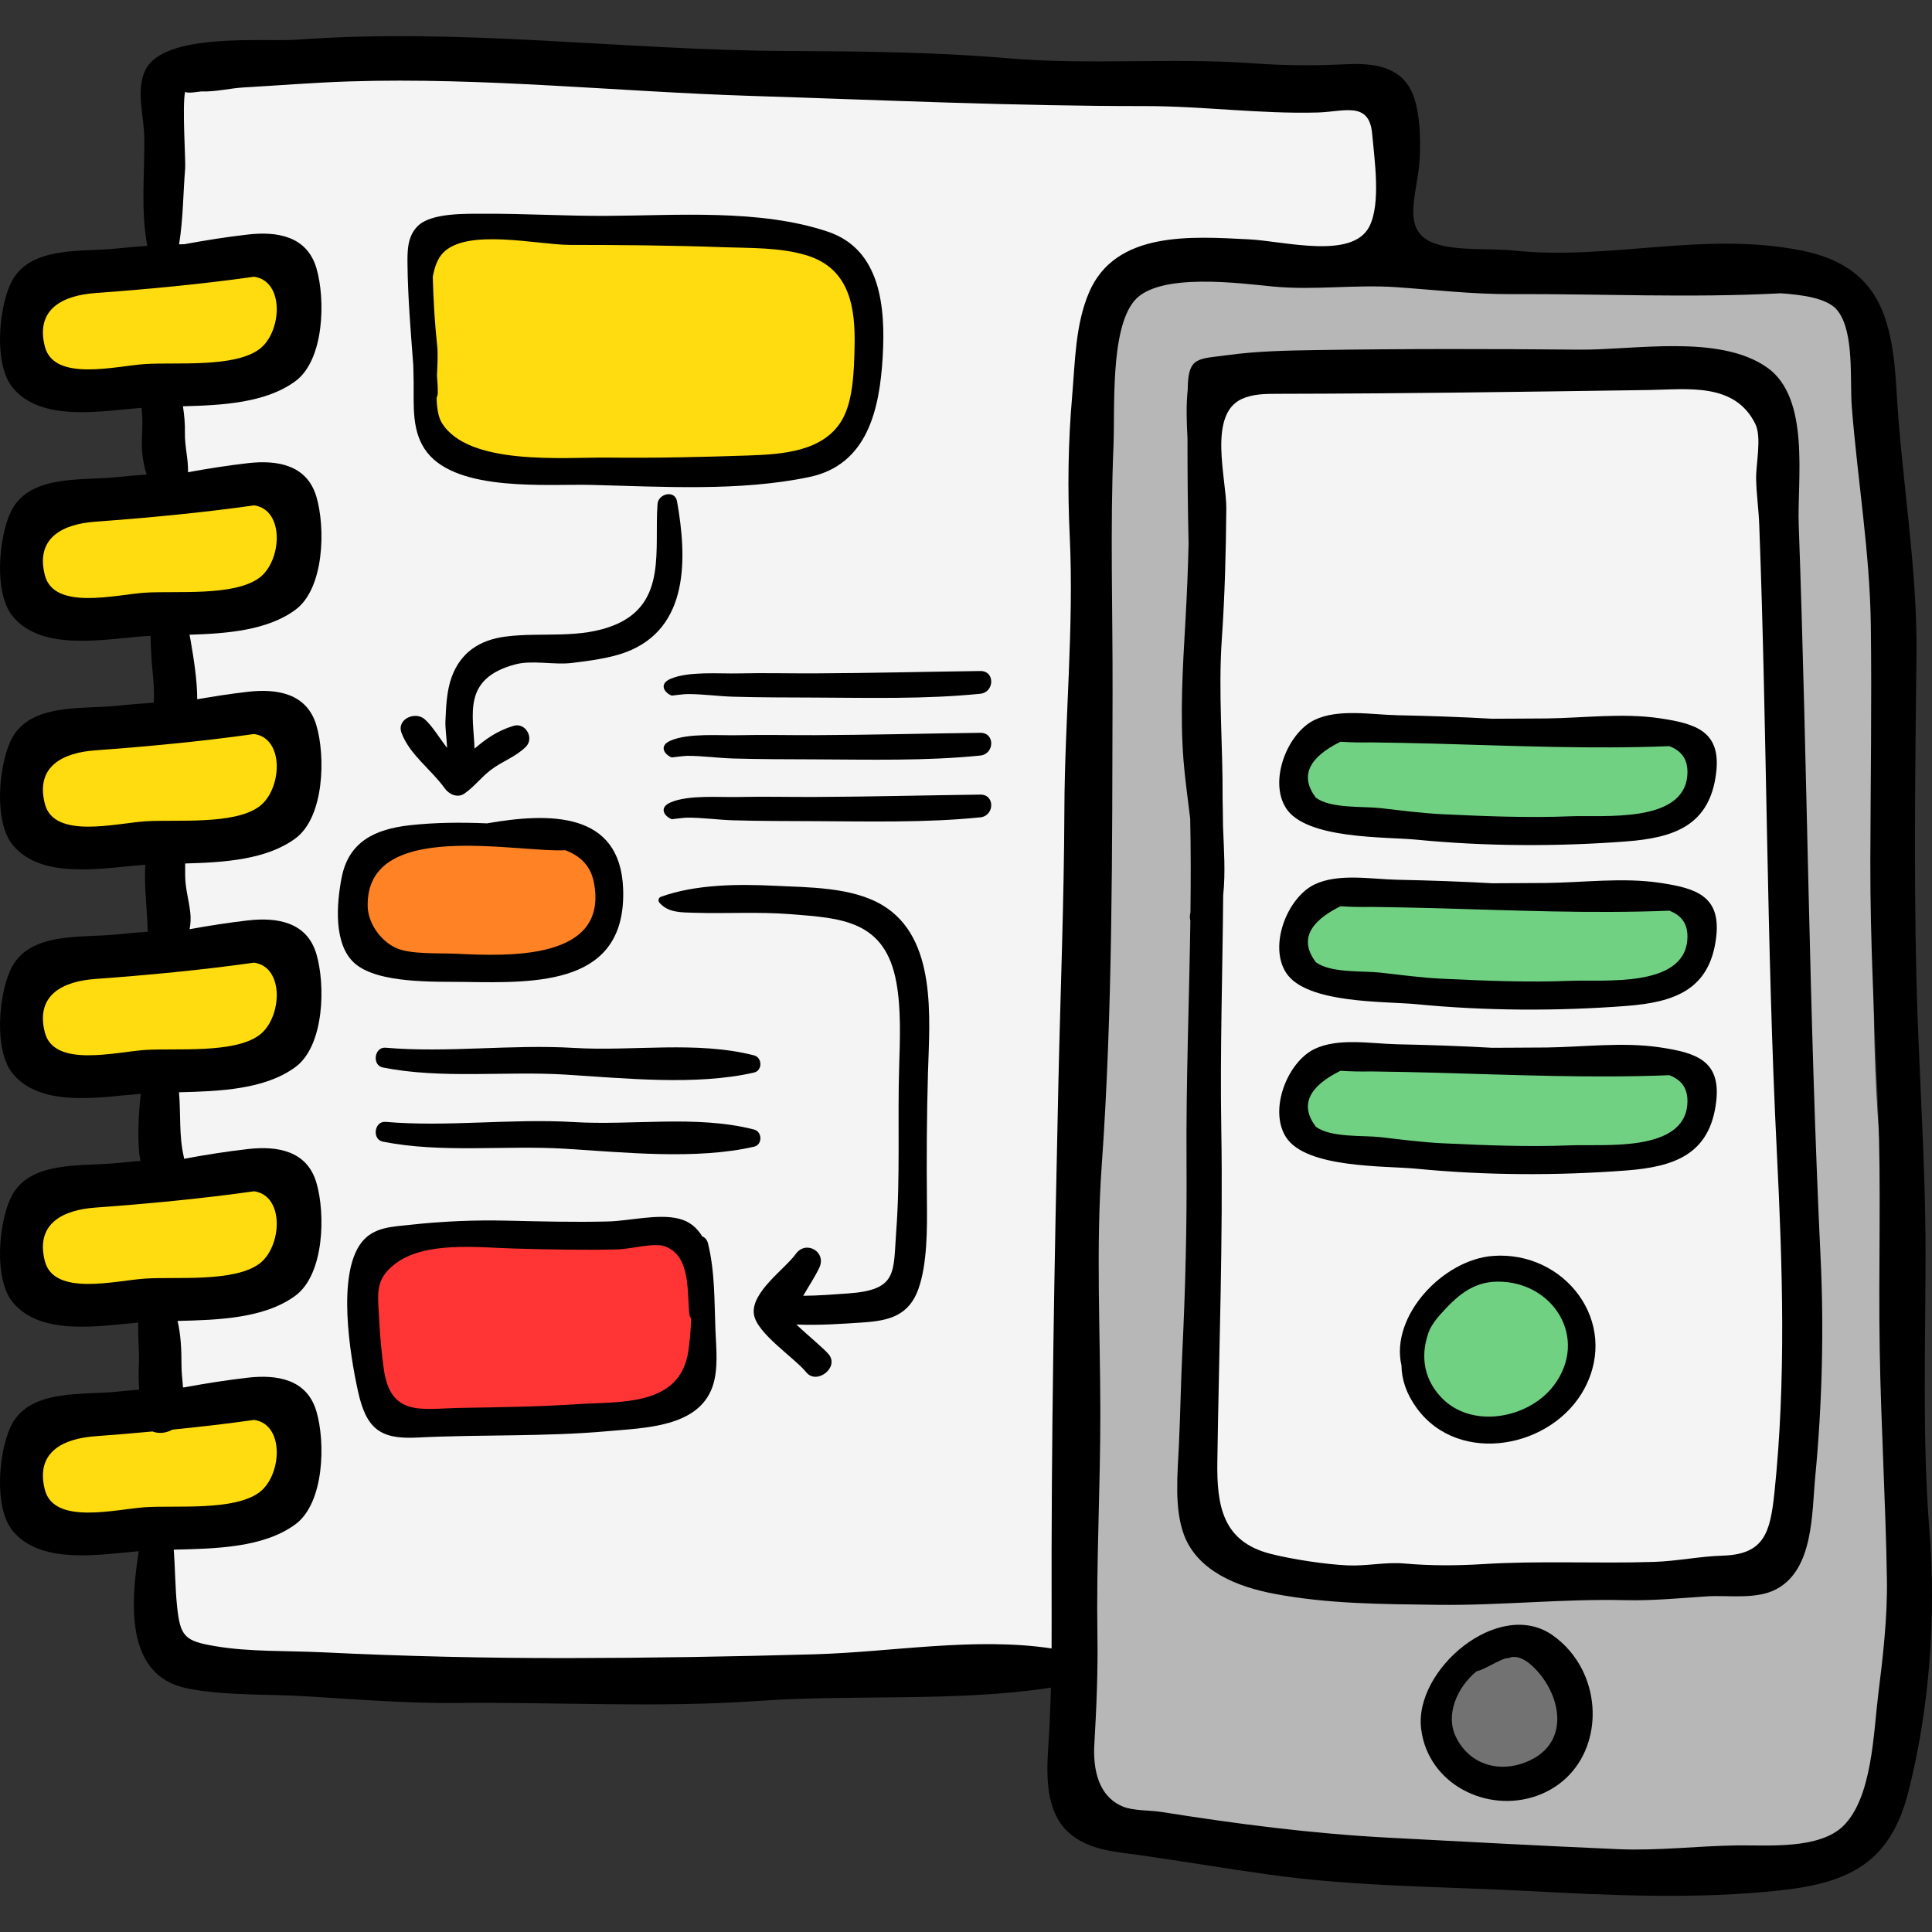 <?xml version="1.0" encoding="iso-8859-1"?>
<!-- Generator: Adobe Illustrator 19.0.0, SVG Export Plug-In . SVG Version: 6.00 Build 0)  -->
<svg version="1.1" id="Capa_1" xmlns="http://www.w3.org/2000/svg" xmlns:xlink="http://www.w3.org/1999/xlink" x="0px" y="0px"
	 viewBox="0 0 512.002 512.002" style="enable-background:new 0 0 512.002 512.002;" xml:space="preserve">
<rect x="0" y="0" width="512.002" height="512.002" fill="#333333" stroke="none"/>
<path style="fill:#F4F4F4;" d="M45.47,23.631c0,64.03-4.493,128.259-1.706,192.23c2.467,56.613-1.365,113.6-1.365,170.238
	c0,11.579-1.298,22.786-1.865,34.232c-0.616,12.423,2.261,15.986,13.517,20.662c11.414,4.741,23.25,5.257,35.572,5.683
	c29.56,1.023,59.137-1.898,88.682,0.035c32.158,2.104,65.036-4.045,97.122-5.492c8.829-0.398,12.366-1.305,13.104-11.146
	c1.13-15.065,0.105-32.026-0.628-47.22c-1.789-37.043-1.379-73.953-1.09-111.13c0.171-22.076,2.975-44.165,3.081-66.313
	c0.134-27.97,0.115-56.037,0.016-83.96c-0.027-7.588-1.571-15.455-0.518-23.055c1.918-13.844,6.668-27.796,21.234-30.698
	c13.65-2.72,28.226,1.286,41.918,0.171c17.755-1.446,17.273-14.33,16.503-29.934c-0.322-6.519,0.068-12.213-5.986-14.301
	c-4.771-1.646-12.113,0.561-17.03,0.641c-8.716,0.141-17.382-0.164-26.15,0.001c-18.508,0.347-37.177-0.644-55.721-0.644
	c-22.263,0-44.94,1.165-67.148-0.448c-39.704-2.884-79.122-6.946-119-6.921C69.58,16.267,51.72,14.485,45.47,23.631z"/>
<path style="fill:#B7B7B7;" d="M500.517,128.028c0,57.412-6.863,114.772-2.591,171.98c0.884,11.841,1.846,23.638,2.636,35.485
	c0.749,11.226,3.934,21.812,4.485,32.891c0.685,13.771,2.078,27.524,2.237,41.317c0.16,13.933-1.443,27.714-2.946,41.539
	c-1.602,14.733-4.053,35.077-21.555,37.86c-13.953,2.218-30.391,2.41-44.448,1.889c-24.366-0.903-48.974,0.53-73.177-0.495
	c-18.671-0.79-37.269-2.504-55.795-4.598c-11.579-1.308-19.633-4.555-22.719-16.873c-2.959-11.812-1.167-25.913-1.062-38.034
	c0.093-10.718,0.642-21.573,1.092-32.268c0.842-20.023,0.673-40.069,0.442-60.103c-0.2-17.326-2.356-34.544-1.984-51.677
	c0.853-39.366,4.801-78.67,3.487-118.073c-0.527-15.791-1.763-31.612-1.143-47.447c0.464-11.849-3.349-29.84,4.207-40.219
	c7.6-10.439,17.311-11.679,28.893-10.627c15.597,1.416,31.769,0.342,47.43,0.342c17.101,0,34.202,0.552,51.303,0.222
	c14.57-0.281,26.704-3.03,41.363-1.45c7.528,0.811,18.703,0.006,25.488,3.461C501.788,81.107,499.7,119.845,500.517,128.028z"/>
<path style="fill:#F4F4F4;" d="M320.586,109.605c0,48.529-3.75,97.181-2.792,145.589c0.676,34.176,3.488,67.849,2.127,102.069
	c-0.551,13.844-1.291,27.671-2.993,41.324c-1.289,10.34,5.85,15.858,15.173,18.798c18.483,5.83,38.231,1.764,57.127,1.725
	c14.794-0.03,29.427,0.541,44.189-0.023c12.894-0.492,29.444,3.209,38.098-9.652c6.546-9.727,3.243-28.205,4.269-39.737
	c2.589-29.107,2.56-58.016,1.09-87.238c-1.28-25.436-3.686-50.84-6.002-76.154c-2.575-28.146,4.096-57.064-0.162-85.021
	c-0.766-5.03-1.561-17.487-5.863-21.156c-2.494-2.128-6.848-1.281-10.028-1.555c-18.91-1.626-36.527,0.194-55.292,1.066
	c-12.522,0.582-24.833,1.204-37.33,2.456c-10.428,1.045-20.843,0.661-31.302,0.753C326.053,102.892,321.148,102.266,320.586,109.605
	z"/>
<path style="fill:#727272;" d="M383.224,447.973c0.534,8.474-3.418,17.087,5.197,22.19c6.793,4.024,16.765,4.054,23.529,0.361
	c14.22-7.763,8.049-32.428-6.844-36.39C393.41,431.022,386.249,438.076,383.224,447.973z"/>
<g>
	<path style="fill:#71D182;" d="M386.909,338.663c-8.237,1.643-13.664,18.396-12.894,25.929c0.881,8.612,9.765,11.658,17.501,13.321
		c19.101,4.107,34.978-16.531,23.01-33.125C408.545,336.495,395.447,335.27,386.909,338.663z"/>
	<path style="fill:#71D182;" d="M353.748,279.71c-13.891,8.046-13.165,20.607,3.207,24.715c17.007,4.267,35.524,4.13,53.151,4.148
		c11.209,0.012,34.564,0.701,39.593-11.531c7.87-19.145-15.707-16.717-27.261-16.717c-12.079,0-23.952-0.614-35.991-0.614
		C377.564,279.71,362.797,277.29,353.748,279.71z"/>
	<path style="fill:#71D182;" d="M353.748,236.109c-13.891,8.046-13.165,20.607,3.207,24.715c17.007,4.267,35.524,4.13,53.151,4.148
		c11.209,0.012,34.564,0.701,39.593-11.531c7.87-19.145-15.707-16.717-27.261-16.717c-12.079,0-23.952-0.614-35.991-0.614
		C377.564,236.109,362.797,233.689,353.748,236.109z"/>
	<path style="fill:#71D182;" d="M353.748,193.122c-13.891,8.046-13.165,20.607,3.207,24.715c17.007,4.267,35.524,4.13,53.151,4.148
		c11.209,0.012,34.564,0.701,39.593-11.531c7.87-19.145-15.707-16.717-27.261-16.717c-12.079,0-23.952-0.614-35.991-0.614
		C377.564,193.122,362.797,190.702,353.748,193.122z"/>
</g>
<path style="fill:#FFDC0F;" d="M113.021,65.39c-4.684,11.104-0.649,25.965,0.562,37.495c0.729,6.943-0.089,12.906,6.801,16.239
	c10.508,5.082,26.683,4.037,38.012,4.62c11.834,0.609,23.976,1.168,35.749,0c7.079-0.702,19.13-0.77,25.422-4.615
	c8.137-4.972,10.726-16.272,10.747-25.2c0.016-6.701,0.232-17.639-2.92-23.64c-3.906-7.436-17.189-7.937-24.869-8.734
	c-19.577-2.031-39.416-2.469-59.108-3.54C137.386,57.687,105.422,54.739,113.021,65.39z"/>
<path style="fill:#FF8225;" d="M96.031,226.693c-4.853,10.62-3.306,25.223,9.238,27.961c12.391,2.704,24.642,3.943,37.225,2.141
	c10.353-1.483,19.636-4.421,19.05-16.515c-0.195-4.032-0.364-10.824-2.702-14.37c-3.32-5.034-13.745-5.384-19.28-6.186
	c-7.656-1.109-15.74-0.406-23.383,0.307C108.37,220.759,100.396,221.237,96.031,226.693z"/>
<path style="fill:#FF3535;" d="M98.897,331.908c-2.437,11.131-2.348,31.099,5.481,40.328c5.801,6.839,16.017,4.365,23.982,4.264
	c10.985-0.139,21.75-1.261,32.715-2.138c6.707-0.536,20.807,0.807,25.235-5.316c4.855-6.713,0.487-20.648-0.732-28.076
	c-2.017-12.285-4.891-16.196-18.392-16.844c-14.323-0.687-28.469,1.679-42.776,1.642
	C118.501,325.753,100.098,324.478,98.897,331.908z"/>
<g>
	<path style="fill:#FFDC0F;" d="M68.601,309.391c-6.375-0.672-14.931,0.463-21.475,1.199c-9.904,1.114-21.758,1.688-31.17,5.202
		c-8.041,3.002-11.649,11.227-10.214,19.621c1.717,10.042,12.809,10.528,21.062,9.784c11.103-1.001,22.277-1.593,33.361-2.749
		c5.514-0.575,13.833-1.046,18.29-4.862C87.817,329.57,79.725,301.353,68.601,309.391z"/>
	<path style="fill:#FFDC0F;" d="M68.601,370.801c-6.375-0.672-14.931,0.463-21.475,1.199c-9.904,1.114-21.758,1.688-31.17,5.202
		c-8.041,3.002-11.649,11.227-10.214,19.621c1.717,10.042,12.809,10.528,21.062,9.784c11.103-1.001,22.277-1.594,33.361-2.749
		c5.514-0.575,13.833-1.046,18.29-4.863C87.817,390.98,79.725,362.763,68.601,370.801z"/>
	<path style="fill:#FFDC0F;" d="M68.601,248.8c-6.375-0.672-14.931,0.463-21.475,1.199c-9.904,1.114-21.758,1.688-31.17,5.202
		c-8.041,3.002-11.649,11.227-10.214,19.621c1.717,10.042,12.809,10.528,21.062,9.784c11.103-1.001,22.277-1.594,33.361-2.749
		c5.514-0.575,13.833-1.046,18.29-4.862C87.817,268.979,79.725,240.762,68.601,248.8z"/>
	<path style="fill:#FFDC0F;" d="M68.601,188.209c-6.375-0.672-14.931,0.463-21.475,1.199c-9.904,1.114-21.758,1.688-31.17,5.202
		c-8.041,3.002-11.649,11.227-10.214,19.621c1.717,10.042,12.809,10.528,21.062,9.784c11.103-1.001,22.277-1.593,33.361-2.749
		c5.514-0.575,13.833-1.046,18.29-4.862C87.817,208.388,79.725,180.171,68.601,188.209z"/>
	<path style="fill:#FFDC0F;" d="M68.601,127.618c-6.375-0.672-14.931,0.463-21.475,1.199c-9.904,1.114-21.758,1.688-31.17,5.202
		c-8.041,3.002-11.649,11.227-10.214,19.621c1.717,10.042,12.809,10.528,21.062,9.784c11.103-1.001,22.277-1.594,33.361-2.749
		c5.514-0.575,13.833-1.046,18.29-4.862C87.817,147.797,79.725,119.58,68.601,127.618z"/>
	<path style="fill:#FFDC0F;" d="M68.601,67.027c-6.375-0.672-14.931,0.463-21.475,1.199c-9.904,1.114-21.758,1.688-31.17,5.202
		C7.914,76.43,4.306,84.656,5.742,93.05c1.717,10.042,12.809,10.528,21.062,9.784c11.103-1.001,22.277-1.594,33.361-2.749
		c5.514-0.575,13.833-1.046,18.29-4.862C87.817,87.206,79.725,58.989,68.601,67.027z"/>
</g>
<path d="M511.311,405.433c-1.932-24.244-1.009-49.295-1.022-73.63c-0.013-24.501-1.863-48.77-2.434-73.222
	c-0.661-28.294-0.283-56.743,0.032-85.043c0.259-23.268-3.95-46.51-5.267-69.71c-1.089-19.197-4.283-33.201-25.084-37.411
	c-25.897-5.241-50.939,2.663-76.432-0.022c-6.258-0.659-15.287,0.192-21.041-1.931c-9.122-3.366-4.322-13.163-3.825-22.427
	c0.28-5.22,0.135-13.995-2.635-18.748c-3.609-6.191-10.928-6.567-17.245-6.253c-8.214,0.408-15.865,0.348-24.075-0.246
	c-21.676-1.568-43.613,0.513-65.216-1.35c-19.318-1.666-39.042-1.842-58.436-1.927c-43.362-0.191-86.517-6.184-129.88-2.999
	c-8.593,0.631-35.545-2.1-40.306,8.198c-2.464,5.33-0.277,12.178-0.21,17.615c0.123,9.879-0.98,19.147,0.795,28.825
	c-2.684,0.189-5.409,0.426-8.218,0.72c-9.277,0.969-23.374-0.849-28.057,9.411c-3.121,6.839-4.422,21.362,0.641,27.488
	c7.622,9.224,23.678,6.109,34.123,5.306c0.079,0.94,0.158,1.896,0.195,2.92c0.12,3.33-0.392,6.514,0.068,9.853
	c0.206,1.493,0.528,3.252,1.074,4.907c-2.628,0.188-5.295,0.419-8.044,0.706c-9.277,0.969-23.374-0.849-28.057,9.411
	c-3.121,6.839-4.422,21.362,0.641,27.488c7.862,9.515,24.719,5.893,35.112,5.23c0.455-0.029,0.93-0.049,1.398-0.073
	c-0.007,1.311,0.096,2.667,0.139,4.002c0.145,4.508,0.978,8.947,0.723,13.449c-0.005,0.088,0.013,0.162,0.011,0.248
	c-3.245,0.201-6.546,0.479-9.967,0.836c-9.277,0.969-23.374-0.849-28.057,9.411c-3.121,6.839-4.422,21.361,0.641,27.488
	c7.862,9.515,24.719,5.893,35.115,5.23c-0.341,5.549,0.418,11.045,0.598,16.711c0.011,0.342,0.058,0.682,0.127,1.016
	c-2.75,0.191-5.544,0.434-8.425,0.735c-9.277,0.969-23.374-0.849-28.057,9.411c-3.121,6.839-4.422,21.362,0.641,27.488
	c7.569,9.16,23.457,6.151,33.906,5.322c-0.491,4.399-0.753,8.995-0.578,13.354c0.062,1.537,0.194,3.033,0.522,4.432
	c-2.111,0.166-4.243,0.354-6.435,0.583c-9.277,0.969-23.374-0.849-28.057,9.411c-3.121,6.839-4.422,21.362,0.641,27.488
	c7.412,8.971,22.814,6.266,33.263,5.372c-0.189,3.708,0.322,7.626,0.141,11.2c-0.116,2.293-0.066,4.439,0.079,6.565
	c-1.992,0.161-4.003,0.339-6.067,0.555c-9.277,0.969-23.374-0.849-28.057,9.411c-3.121,6.839-4.422,21.362,0.641,27.488
	c7.441,9.006,22.931,6.246,33.382,5.363c-2.157,13.732-3.64,32.91,12.65,36.307c9.739,2.031,21.481,1.521,31.459,2.129
	c13.338,0.812,26.915,1.919,40.293,1.78c26.421-0.274,53.217,1.335,79.538-0.53c25.607-1.815,52.412,0.341,77.789-3.529
	c-0.13,4.953-0.329,9.909-0.656,14.93c-0.513,7.86-0.98,17.682,5.321,23.425c5.205,4.744,12.285,5.097,18.912,6.039
	c11.541,1.641,23.038,3.587,34.593,5.197c22.644,3.155,45.632,3.109,68.438,4.312c22.223,1.172,44.847,2.242,67-0.216
	c18.15-2.013,28.907-7.454,33.641-26.119C511.396,452.569,513.124,428.186,511.311,405.433z M38.507,96.473
	c-7.8,0.504-24.206,4.823-26.624-4.645c-2.596-10.167,5.164-13.564,13.328-14.161c13.908-1.016,28.29-2.367,42.122-4.329
	c8.201,1.16,7.36,14.798,1.368,19.214C61.992,97.497,46.645,95.947,38.507,96.473z M38.507,157.064
	c-7.8,0.504-24.206,4.823-26.624-4.645c-2.596-10.167,5.164-13.564,13.328-14.161c13.908-1.016,28.29-2.367,42.122-4.329
	c8.201,1.161,7.36,14.798,1.368,19.214C61.992,158.088,46.645,156.538,38.507,157.064z M38.507,217.655
	c-7.8,0.504-24.206,4.823-26.624-4.645c-2.596-10.167,5.164-13.563,13.328-14.16c13.908-1.016,28.29-2.367,42.122-4.329
	c8.201,1.16,7.36,14.798,1.368,19.214C61.992,218.679,46.645,217.129,38.507,217.655z M11.883,273.601
	c-2.596-10.167,5.164-13.564,13.328-14.16c13.908-1.016,28.29-2.367,42.122-4.329c8.201,1.16,7.36,14.798,1.368,19.214
	c-6.709,4.945-22.056,3.395-30.194,3.921C30.707,278.75,14.301,283.069,11.883,273.601z M11.883,334.192
	c-2.596-10.167,5.164-13.564,13.328-14.161c13.908-1.016,28.29-2.367,42.122-4.329c8.201,1.16,7.36,14.798,1.368,19.214
	c-6.709,4.945-22.056,3.395-30.194,3.921C30.707,339.341,14.301,343.66,11.883,334.192z M38.507,399.428
	c-7.8,0.504-24.206,4.823-26.624-4.645c-2.596-10.167,5.164-13.564,13.328-14.16c5.02-0.367,10.106-0.798,15.201-1.264
	c1.624,0.655,3.664,0.434,5.282-0.49c7.266-0.723,14.525-1.566,21.639-2.575c8.201,1.16,7.36,14.798,1.368,19.214
	C61.992,400.452,46.645,398.902,38.507,399.428z M284.124,105.055c-1.078,12.438-1.222,24.657-0.63,37.124
	c1.139,23.995-1.332,48.418-1.421,72.464c-0.089,24.27-1.06,48.481-1.596,72.722c-1.044,47.142-1.941,94.565-1.784,141.722
	c0.008,2.607,0.004,5.192-0.013,7.769c-20.491-3.08-42.262,0.967-62.902,1.553c-21.772,0.619-43.494,0.971-65.321,1.001
	c-21.832,0.03-43.29-0.478-65.073-1.534c-9.054-0.439-19.317-0.085-28.274-1.61c-8.11-1.381-9.348-2.435-10.19-10.613
	c-0.514-5.002-0.493-9.999-0.872-14.977c11.006-0.26,23.796-0.487,32.233-6.715c7.697-5.682,7.986-21.803,5.557-29.986
	c-2.51-8.458-10.37-9.761-18.13-8.879c-5.707,0.65-11.29,1.543-16.835,2.563c-0.122,0.002-0.246,0.008-0.368,0.011
	c-0.183-2.09-0.416-4.155-0.414-5.966c0.004-3.956-0.153-7.846-1.031-11.643c10.771-0.255,23.041-0.652,31.221-6.691
	c7.697-5.682,7.986-21.803,5.557-29.986c-2.51-8.457-10.37-9.761-18.13-8.878c-5.707,0.649-11.29,1.543-16.835,2.563
	c-0.03,0-0.061,0.002-0.091,0.003c-0.028-0.19-0.044-0.377-0.09-0.572c-1.293-5.53-0.756-11.354-1.259-17.038
	c10.681-0.257,22.762-0.713,30.849-6.682c7.697-5.682,7.986-21.803,5.557-29.986c-2.51-8.457-10.37-9.761-18.13-8.878
	c-5.239,0.596-10.368,1.413-15.465,2.33c0.29-1.428,0.338-2.957,0.188-4.343c-0.363-3.35-1.322-6.357-1.362-9.778
	c-0.013-1.118-0.005-2.21-0.006-3.296c10.262-0.276,21.542-0.972,29.219-6.639c7.697-5.682,7.986-21.803,5.557-29.986
	c-2.51-8.458-10.37-9.761-18.13-8.879c-4.551,0.518-9.012,1.219-13.448,1.987c-0.008-5.22-0.907-10.627-1.776-15.753
	c-0.065-0.385-0.154-0.848-0.269-1.354c9.947-0.302,20.676-1.151,28.066-6.606c7.697-5.682,7.986-21.803,5.557-29.986
	c-2.51-8.457-10.37-9.761-18.13-8.878c-5.382,0.612-10.651,1.453-15.886,2.401c0.107-3.453-0.891-6.824-0.822-10.386
	c0.048-2.465-0.161-4.781-0.525-7.086c10.416-0.266,21.983-0.882,29.805-6.656c7.697-5.682,7.986-21.803,5.557-29.986
	c-2.51-8.457-10.37-9.761-18.13-8.878c-5.707,0.649-11.29,1.543-16.835,2.563c-0.471,0.007-0.948,0.03-1.42,0.041
	c1.088-6.665,1.058-13.371,1.613-20.148c0.164-2.01-0.828-16.569-0.013-20.31c0.51,0.618,3.871-0.094,4.537-0.068
	c3.529,0.134,7.384-0.851,10.954-1.054c9.343-0.53,18.71-1.304,28.068-1.6c35.594-1.127,71.107,2.729,106.661,3.849
	c34.712,1.094,69.361,2.71,104.075,2.69c15.332-0.009,30.588,2.128,45.897,1.7c6.901-0.193,13.621-3.112,14.39,5.651
	c0.583,6.651,2.391,18.558-0.784,24.635c-4.571,8.747-22.525,3.794-31.906,3.326c-15.194-0.758-35.371-2.304-42.362,14.121
	C284.951,86.073,284.913,95.958,284.124,105.055z M497.721,449.344c-1.219,9.807-1.545,26.918-9.17,34.489
	c-6.386,6.341-20.05,5.12-28.115,5.219c-10.542,0.131-20.96,1.452-31.501,0.999c-20.379-0.875-40.739-1.974-61.103-3.053
	c-20.314-1.076-39.972-3.62-60.072-6.817c-3.024-0.481-7.414-0.267-10.192-1.424c-6.566-2.734-7.94-9.951-7.552-16.585
	c0.569-9.746,0.963-19.102,0.81-28.918c-0.306-19.603,0.79-39.195,0.775-58.821c-0.016-21.724-1.181-43.768,0.361-65.432
	c2.94-41.324,2.764-83.635,2.879-125.087c0.061-21.847-0.663-43.938,0.245-65.74c0.412-9.891-0.909-30.635,5.451-38.377
	c6.397-7.785,28.289-4.667,37.011-3.85c10.806,1.012,21.606-0.584,32.395,0.154c10.16,0.696,20.284,1.891,30.507,1.845
	c23.81-0.106,47.206,1.027,71.002-0.195c0.1-0.005,0.185-0.03,0.281-0.041c5.867,0.412,12.683,1.249,15.293,4.664
	c4.453,5.826,3.151,18.214,3.73,25.552c1.503,19.059,4.781,38.501,5.03,57.609c0.273,20.888-0.069,41.823-0.126,62.716
	c-0.059,21.718,1.15,43.119,2.037,64.789c0.884,21.591,0.085,43.206,0.452,64.803c0.344,20.258,1.59,40.516,1.904,60.737
	C500.211,428.852,498.986,439.165,497.721,449.344z"/>
<path d="M476.682,139.082c-0.434-12.039,3.138-33.589-8.384-41.693c-12.683-8.92-35.213-4.597-49.687-4.729
	c-23.228-0.214-46.586-0.253-69.941,0.117c-7.729,0.122-15.47,0.269-23.141,1.309c-8.171,1.107-10.702,0.321-10.771,9.194
	c-0.445,4.219-0.285,8.588-0.056,12.901c-0.009,9.288,0.075,18.566,0.29,27.852c-0.162,6.808-0.443,13.612-0.83,20.366
	c-0.708,12.35-1.492,24.765-0.51,37.196c0.372,4.719,1.13,9.999,1.766,15.398c0.177,8.266,0.167,16.533,0.066,24.801
	c-0.019,0.082-0.03,0.169-0.049,0.251c-0.164,0.72-0.129,1.368,0.027,1.95c-0.303,21.304-1.168,42.61-1.018,63.911
	c0.118,16.894-0.302,33.709-1.119,50.535c-0.398,8.201-0.519,16.42-0.903,24.624c-0.339,7.263-1.283,16.645,1.327,23.643
	c3.617,9.698,14.28,13.816,23.691,15.618c14.51,2.777,28.979,2.784,43.6,2.971c16.531,0.211,32.98-1.625,49.5-1.237
	c7.395,0.174,14.367-0.51,21.724-0.999c5.823-0.387,13.111,0.941,18.498-1.92c9.904-5.261,9.382-20.245,10.296-29.78
	c1.817-18.96,2.335-38.869,1.428-57.818C479.382,268.715,479.016,203.908,476.682,139.082z M470.237,395.637
	c-1.107,10.549-2.708,16.295-13.708,16.625c-6.098,0.184-12.141,1.467-18.242,1.662c-15.089,0.481-30.195-0.356-45.213,0.578
	c-7.054,0.438-13.826,0.465-20.863-0.151c-5.117-0.447-9.923,0.721-15.067,0.497c-5.77-0.251-14.861-1.629-20.488-3.077
	c-12.647-3.253-14.215-12.716-14.047-24.397c0.425-29.445,1.537-58.693,1.045-88.228c-0.344-20.661,0.335-41.281,0.507-61.915
	c0.637-6.005,0.187-12.167-0.046-18.231c-0.03-2.39-0.052-4.78-0.11-7.171c0.093-14.197-1.189-28.371-0.201-42.614
	c0.793-11.437,1.081-23.016,1.181-34.496c0.067-7.737-4.96-24.814,4.091-28.982c2.906-1.338,6.22-1.367,9.419-1.372
	c32.914-0.052,65.767-0.527,98.669-1.01c9.988-0.147,22.569-2.066,28.003,8.971c1.775,3.604,0.137,10.649,0.227,14.678
	c0.089,4.043,0.671,8.036,0.823,12.076c2.096,55.471,1.912,110.958,4.672,166.397C472.382,335.442,473.378,365.702,470.237,395.637z
	"/>
<path d="M411.484,433.375c-14.214-10.051-36.864,9.087-34.862,24.855c1.859,14.641,17.456,22.298,30.526,17.722
	c14.336-5.02,18.314-21.468,12.078-33.634C417.461,438.876,414.88,435.777,411.484,433.375z M406.32,466.069
	c-7.524,4.109-16.597,2.367-20.535-5.866c-2.79-5.834,0.38-13.077,5.525-17.291c0.751-0.182,1.508-0.489,2.517-0.989
	c1.968-0.975,3.558-1.89,5.033-2.405c0.179-0.021,0.356-0.064,0.536-0.076c0.47-0.032,0.881-0.149,1.242-0.321
	c1.839-0.162,3.665,0.571,6.042,2.961C413.427,448.868,416.019,460.772,406.32,466.069z"/>
<path d="M439.793,190.345c-9.792-1.441-20.099-0.073-29.955,0.052c-4.795,0.061-9.592,0.027-14.384,0.078
	c-8.387-0.478-16.828-0.757-25.22-0.932c-6.723-0.14-15.574-1.795-21.886,1.258c-7.176,3.471-12.172,16.116-7.549,23.35
	c5.317,8.318,26.306,7.566,34.553,8.371c18.302,1.788,37.294,1.865,55.634,0.466c12.687-0.968,22.161-4.214,23.822-18.227
	C456.102,193.843,449.493,191.773,439.793,190.345z M447.168,205.401c-0.925,12.856-22.223,10.573-30.941,10.924
	c-11.207,0.452-22.604-0.007-33.802-0.541c-5.522-0.264-11.003-0.987-16.491-1.618c-4.719-0.543-13.179,0.189-17.211-2.762
	c-4.251-5.616-2.081-10.561,6.509-14.836c2.719,0.173,5.441,0.231,8.166,0.173c5.727,0.077,11.436,0.185,17.162,0.342
	c20.669,0.569,41.155,1.484,61.824,0.655C445.424,198.9,447.478,201.081,447.168,205.401z"/>
<path d="M439.793,233.946c-9.792-1.441-20.099-0.073-29.955,0.052c-4.795,0.061-9.592,0.027-14.384,0.078
	c-8.387-0.478-16.828-0.757-25.22-0.932c-6.723-0.14-15.574-1.795-21.886,1.258c-7.176,3.47-12.172,16.116-7.549,23.35
	c5.317,8.318,26.306,7.566,34.553,8.371c18.302,1.788,37.294,1.865,55.634,0.466c12.687-0.968,22.161-4.215,23.822-18.227
	C456.102,237.444,449.493,235.374,439.793,233.946z M447.168,249.002c-0.925,12.857-22.223,10.573-30.941,10.924
	c-11.207,0.452-22.604-0.007-33.802-0.541c-5.522-0.264-11.003-0.986-16.491-1.618c-4.719-0.543-13.179,0.189-17.211-2.762
	c-4.251-5.616-2.081-10.561,6.509-14.836c2.719,0.173,5.441,0.23,8.166,0.173c5.727,0.077,11.436,0.185,17.162,0.342
	c20.669,0.569,41.155,1.484,61.824,0.656C445.424,242.501,447.478,244.682,447.168,249.002z"/>
<path d="M439.793,277.547c-9.792-1.441-20.099-0.073-29.955,0.052c-4.795,0.061-9.592,0.027-14.384,0.078
	c-8.387-0.478-16.828-0.757-25.22-0.932c-6.723-0.14-15.574-1.795-21.886,1.258c-7.176,3.47-12.172,16.116-7.549,23.35
	c5.317,8.318,26.306,7.565,34.553,8.371c18.302,1.788,37.294,1.865,55.634,0.466c12.687-0.968,22.161-4.214,23.822-18.227
	C456.102,281.045,449.493,278.975,439.793,277.547z M447.168,292.603c-0.925,12.856-22.223,10.573-30.941,10.924
	c-11.207,0.452-22.604-0.007-33.802-0.541c-5.522-0.263-11.003-0.986-16.491-1.618c-4.719-0.543-13.179,0.189-17.211-2.762
	c-4.251-5.616-2.081-10.561,6.509-14.836c2.719,0.173,5.441,0.231,8.166,0.173c5.727,0.077,11.436,0.185,17.162,0.342
	c20.669,0.569,41.155,1.484,61.824,0.655C445.424,286.102,447.478,288.283,447.168,292.603z"/>
<path d="M395.693,332.829c-13.285,0.974-27.31,15.94-24.287,29.033c0.043,3.678,1.266,7.506,4.068,11.334
	c11.245,15.365,36.048,10.588,44.457-5.269C429.285,350.289,414.601,331.442,395.693,332.829z M411.82,367.106
	c-6.611,8.834-21.817,11.728-29.867,3.229c-5.171-5.46-5.472-12.14-3.02-18.098c0.651-1.212,1.473-2.431,2.6-3.694
	c4.329-4.852,8.543-8.876,15.402-8.898C411.679,339.597,421.114,354.686,411.82,367.106z"/>
<path d="M109.525,96.841c0.033,1.462,0.079,2.919,0.097,4.385c0.076,6.332-0.626,13.263,3.545,18.635
	c8.229,10.597,32.015,8.358,43.704,8.648c18.683,0.464,39.245,1.771,57.635-2.102c15.409-3.245,18.61-17.947,19.42-31.84
	c0.768-13.183-0.531-28.443-14.495-33.156c-18.057-6.094-40.199-4.274-59.01-4.202c-10.719,0.041-21.425-0.618-32.132-0.566
	c-4.69,0.023-13.925-0.305-17.548,3.23c-2.795,2.727-2.79,6.574-2.749,10.21C108.092,79.045,108.864,87.926,109.525,96.841z
	 M117.376,67.05c6.312-6.673,25.182-2.153,33.645-2.148c13.569,0.008,27.056,0.117,40.611,0.609
	c7.252,0.263,15.182,0.01,22.205,2.18c11.626,3.592,12.873,14.276,12.629,24.436c-0.143,5.96-0.33,14.043-3.334,19.185
	c-4.932,8.445-15.971,9.094-24.894,9.401c-12.356,0.425-24.67,0.695-37.037,0.556c-11.704-0.132-37.174,2.284-44.155-9.276
	c-0.925-1.533-1.26-3.916-1.341-6.575c0.183-0.38,0.303-0.817,0.31-1.339c0.016-1.32-0.074-2.876-0.214-4.568
	c0.128-2.964,0.284-5.788,0.067-7.777c-0.671-6.162-1.003-12.23-1.179-18.356C115.149,70.759,115.968,68.539,117.376,67.05z"/>
<path d="M117.875,208.943c1.12,1.57,3.391,2.62,5.201,1.364c2.629-1.825,4.473-4.358,7.043-6.303
	c3.059-2.315,6.474-3.382,9.213-6.064c2.35-2.301-0.039-6.558-3.249-5.581c-4.451,1.355-7.41,3.565-10.327,6.036
	c-0.292-9.033-3.343-18.583,10.84-22.333c4.515-1.194,10.222,0.209,14.974-0.373c4.456-0.545,9.967-1.239,14.215-2.822
	c17.002-6.334,16.264-25.184,13.637-40.011c-0.548-3.089-4.952-2.074-5.165,0.699c-0.908,11.87,2.576,26.123-11.092,31.952
	c-9.318,3.974-19.516,1.939-29.17,3.189c-6.738,0.873-11.818,4.059-14.26,10.633c-1.364,3.672-1.52,7.912-1.693,11.798
	c-0.078,1.748,0.32,4.496,0.452,7.088c-2.022-2.611-3.875-5.742-5.893-7.569c-2.506-2.27-7.59-0.102-6.186,3.601
	C108.635,200.095,114.272,203.891,117.875,208.943z"/>
<path d="M123.007,260.226c19.507,0.308,43.06,0.814,42.131-24.668c-0.752-20.626-19.645-20.223-36.069-17.36
	c-6.893-0.291-13.778-0.243-20.476,0.504c-9.214,1.027-16.228,4.326-18.077,13.972c-1.278,6.664-2.249,17.591,3.5,22.635
	C100.215,260.748,115.487,260.107,123.007,260.226z M149.835,225.318c3.817,1.464,6.658,4.01,7.535,8.441
	c4.135,20.896-22.782,19.646-36.673,18.987c-4.009-0.19-12.067,0.227-15.799-1.542c-4.299-2.038-7.35-6.731-7.455-10.974
	C96.867,216.913,136.639,226.008,149.835,225.318z"/>
<path d="M233.837,239.869c-8.061-4.815-19.558-4.689-28.568-5.133c-9.651-0.476-20.898-0.391-30.069,2.904
	c-0.702,0.252-0.916,1.037-0.423,1.604c2.327,2.676,5.812,2.544,9.187,2.65c8.56,0.271,16.909-0.307,25.493,0.373
	c13.387,1.06,25.128,1.505,28.106,18.174c1.259,7.042,0.951,14.972,0.731,22.064c-0.448,14.501,0.305,29.252-0.775,43.657
	c-0.829,11.056,0.495,15.679-12.738,16.611c-3.497,0.246-7.837,0.603-11.917,0.622c1.435-2.493,3.086-4.973,4.254-7.419
	c2.018-4.224-3.539-7.44-6.241-3.649c-2.824,3.964-11.988,10.164-11.071,16.034c0.788,5.048,10.748,11.462,13.876,15.328
	c2.711,3.35,8.68-1.183,6.028-4.651c-1.154-1.509-5.527-5.024-8.657-8.03c5.882,0.269,12.264-0.178,17.796-0.554
	c6.87-0.467,12.044-1.861,14.533-8.846c2.371-6.656,2.335-15.972,2.266-23.041c-0.109-11.374-0.054-22.789,0.277-34.2
	C246.345,269.809,248.392,248.564,233.837,239.869z"/>
<path d="M187.628,329.511c-0.247-1.007-0.835-1.579-1.531-1.853c-1.366-2.282-3.37-4.016-6.264-4.714
	c-5.542-1.335-13.035,0.619-18.695,0.759c-8.898,0.22-17.818-0.008-26.713-0.217c-8.587-0.202-17.208,0.157-25.743,1.103
	c-4.692,0.52-9.654,0.55-12.867,4.665c-6.591,8.441-3.059,29.812-0.959,39.374c2.188,9.966,5.799,12.842,15.674,12.342
	c16.908-0.856,33.856-0.178,50.746-1.71c9.618-0.872,23.782-1.046,27.54-11.758c1.616-4.604,0.983-10.237,0.787-15.007
	C189.286,344.719,189.491,337.132,187.628,329.511z M182.39,358.243c-2.292,14.614-18.124,13.117-29.34,13.871
	c-10.278,0.691-20.62,0.821-30.923,0.993c-10.492,0.176-18.702,2.544-20.459-10.561c-0.57-4.255-0.975-8.571-1.181-12.856
	c-0.321-6.625-1.301-10.481,4.157-14.705c7.925-6.134,21.9-4.381,31.763-4.105c9.113,0.256,18.281,0.451,27.396,0.223
	c3.102-0.077,9.605-1.838,12.379-0.821c6.997,2.566,5.831,12.14,6.52,18.003c0.052,0.444,0.233,0.807,0.46,1.124
	C183.053,352.535,182.81,355.564,182.39,358.243z"/>
<path d="M199.827,279.685c-15.187-3.906-32.174-1.037-47.732-1.975c-16.608-1.001-33.438,1.354-49.924-0.054
	c-2.978-0.254-3.655,4.652-0.709,5.24c15.586,3.109,32.537,0.907,48.383,1.885c15.634,0.965,34.615,2.978,49.981-0.543
	C202.114,283.714,202.038,280.254,199.827,279.685z"/>
<path d="M199.827,299.337c-15.187-3.906-32.174-1.037-47.732-1.975c-16.608-1.001-33.438,1.354-49.924-0.054
	c-2.978-0.254-3.655,4.652-0.709,5.24c15.586,3.109,32.537,0.907,48.383,1.885c15.634,0.965,34.615,2.978,49.981-0.543
	C202.114,303.365,202.038,299.905,199.827,299.337z"/>
<path d="M259.791,177.827c-14.658,0.185-29.309,0.566-43.966,0.625c-6.69,0.027-13.382-0.147-20.072,0.01
	c-5.155,0.121-13.238-0.621-18.039,1.431c-3.236,1.384-1.613,3.766,0.354,4.47c-0.079-0.028,3.382-0.425,3.959-0.429
	c4.048-0.032,8.204,0.584,12.266,0.701c7.177,0.207,14.355,0.201,21.532,0.23c14.537,0.058,29.494,0.457,43.966-1.012
	C263.566,183.47,263.748,177.777,259.791,177.827z"/>
<path d="M259.791,194.203c-14.658,0.185-29.309,0.566-43.966,0.625c-6.69,0.027-13.382-0.147-20.072,0.01
	c-5.155,0.121-13.238-0.622-18.039,1.431c-3.236,1.384-1.613,3.766,0.354,4.47c-0.079-0.028,3.382-0.425,3.959-0.429
	c4.048-0.031,8.204,0.584,12.266,0.701c7.177,0.207,14.355,0.201,21.532,0.23c14.537,0.058,29.494,0.457,43.966-1.012
	C263.566,199.846,263.748,194.153,259.791,194.203z"/>
<path d="M259.791,210.579c-14.658,0.185-29.309,0.566-43.966,0.625c-6.69,0.027-13.382-0.147-20.072,0.01
	c-5.155,0.121-13.238-0.621-18.039,1.431c-3.236,1.384-1.613,3.765,0.354,4.47c-0.079-0.028,3.382-0.425,3.959-0.429
	c4.048-0.032,8.204,0.584,12.266,0.702c7.177,0.207,14.355,0.201,21.532,0.23c14.537,0.058,29.494,0.457,43.966-1.012
	C263.566,216.222,263.748,210.529,259.791,210.579z"/>
<g>
</g>
<g>
</g>
<g>
</g>
<g>
</g>
<g>
</g>
<g>
</g>
<g>
</g>
<g>
</g>
<g>
</g>
<g>
</g>
<g>
</g>
<g>
</g>
<g>
</g>
<g>
</g>
<g>
</g>
</svg>
